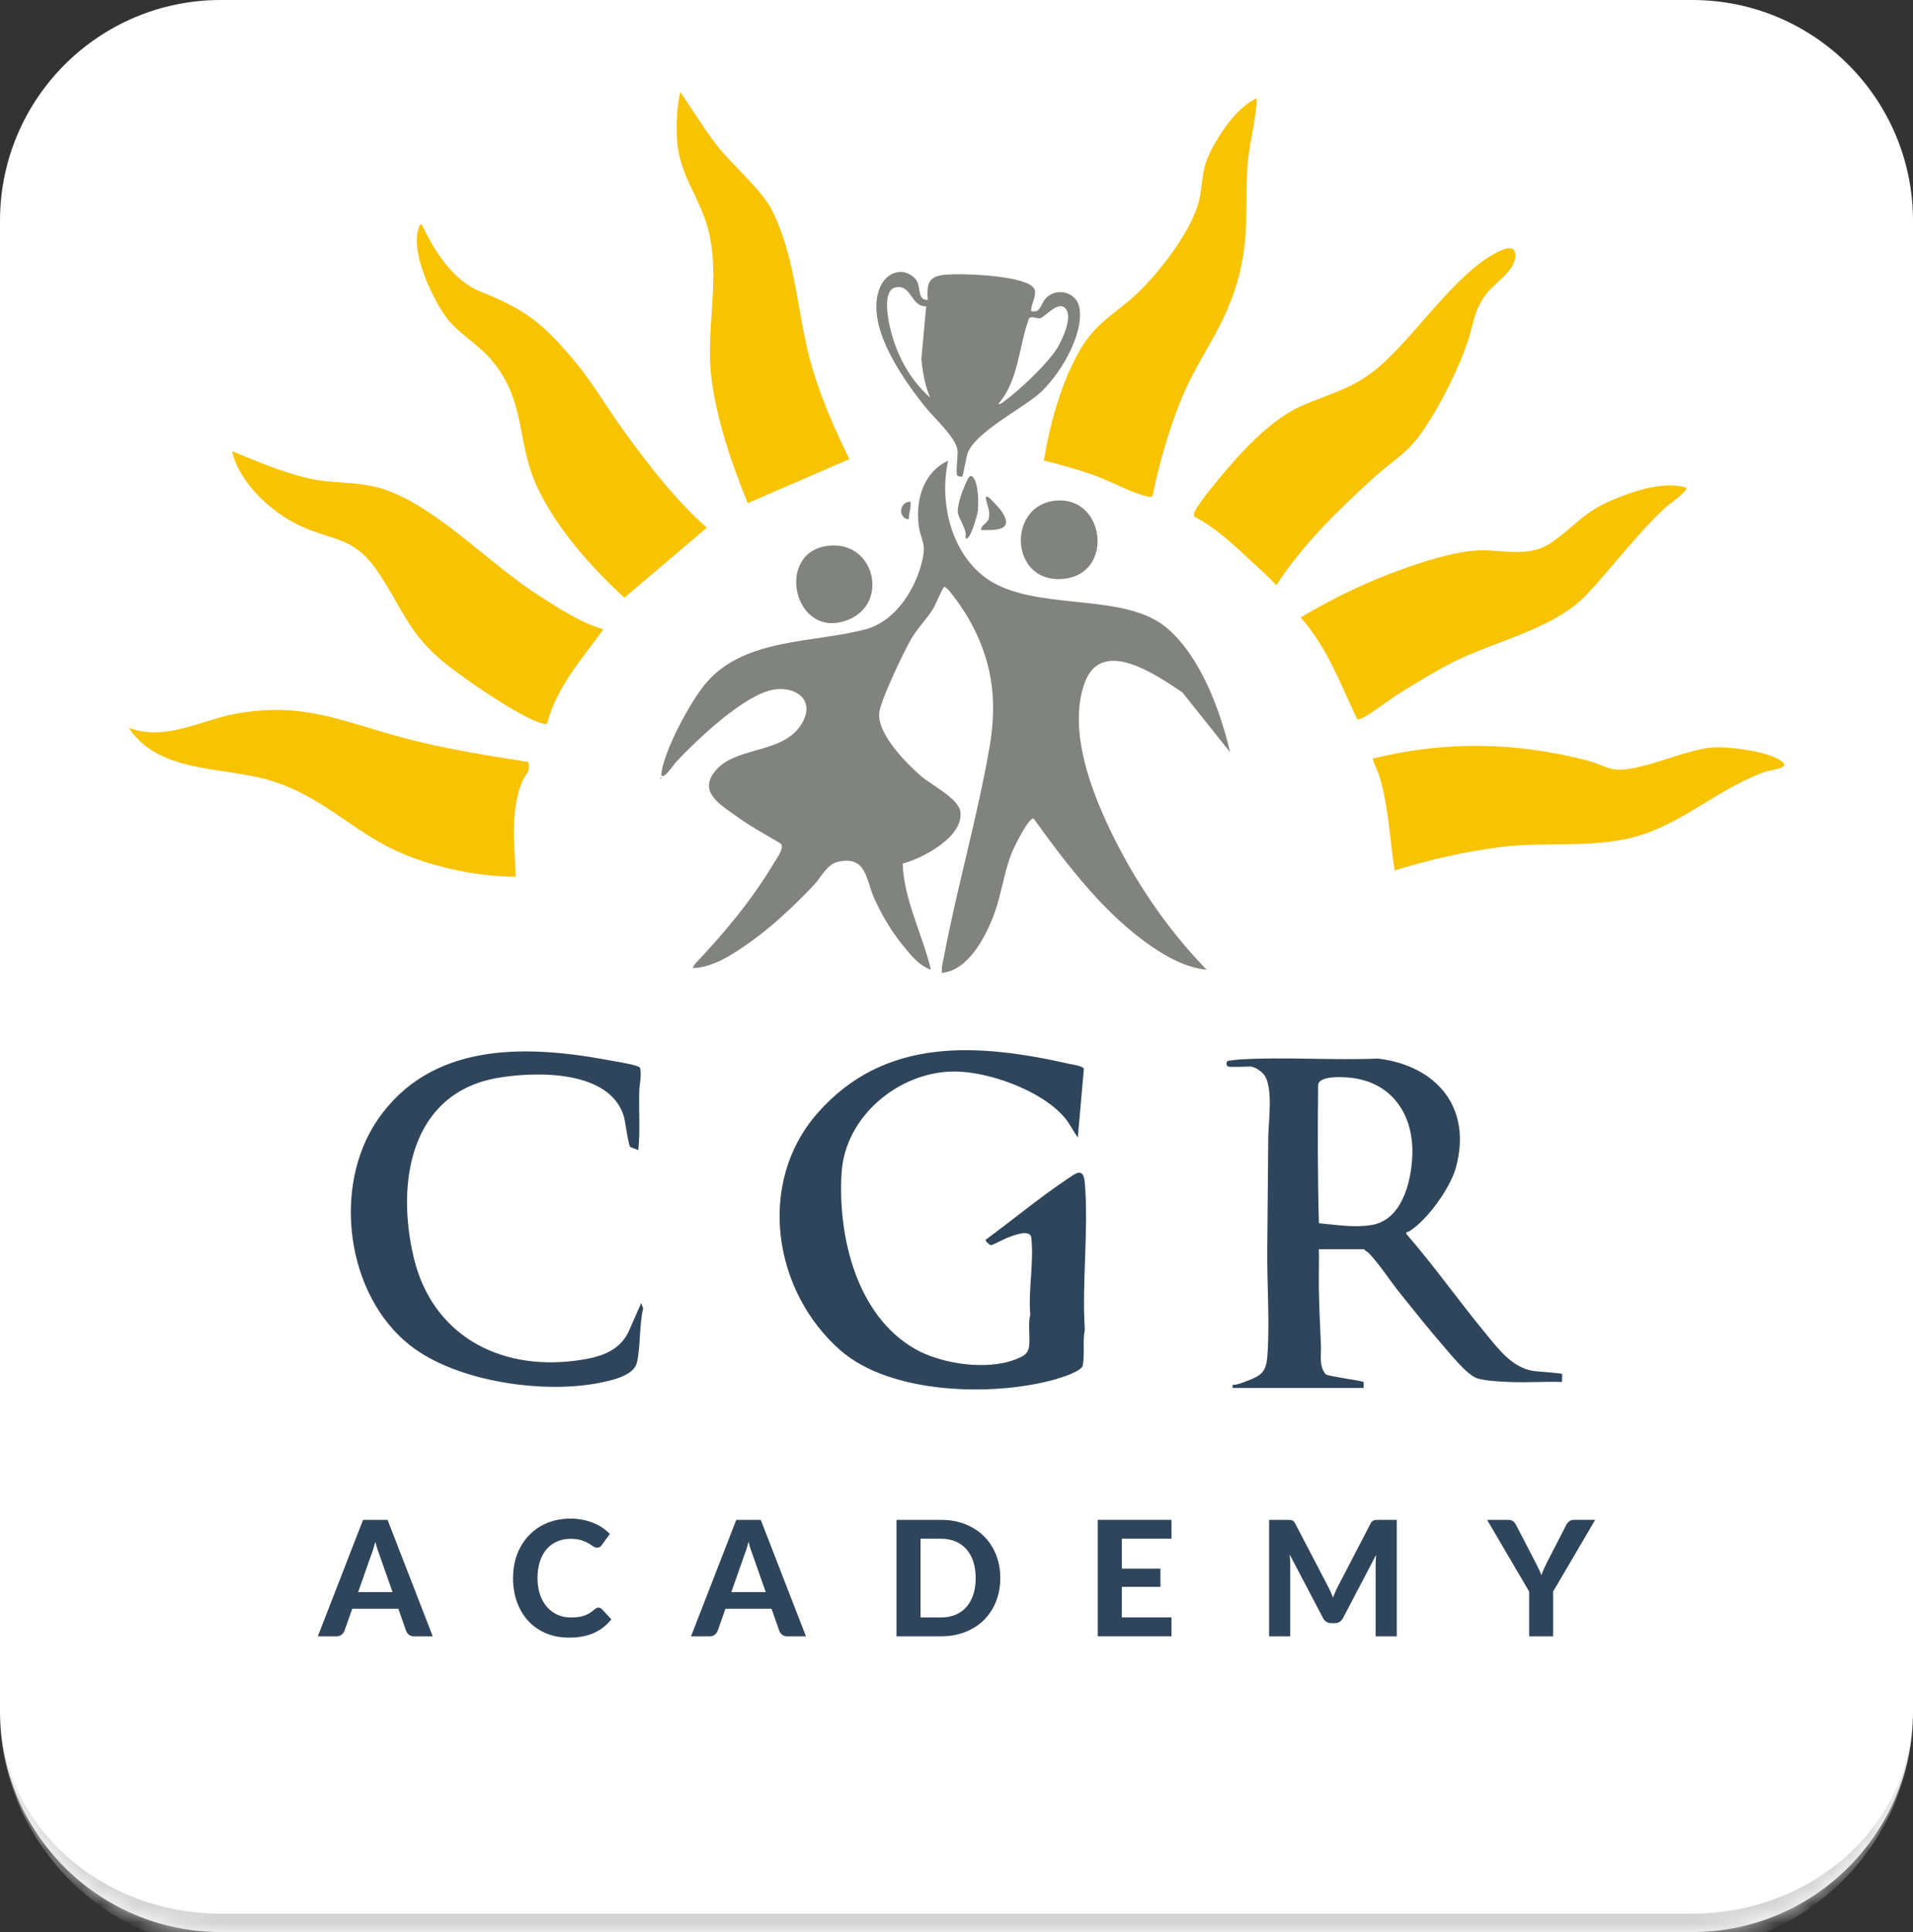 <svg width="104" height="105" viewBox="0 0 104 105" fill="none" xmlns="http://www.w3.org/2000/svg">
<rect x="0" y="0" width="104" height="105" fill="#333333" stroke="none"/>
<mask id="path-1-inside-1_1476_4480" fill="white">
<path d="M0 12C0 5.373 5.373 0 12 0H92C98.627 0 104 5.373 104 12V93C104 99.627 98.627 105 92 105H12C5.373 105 0 99.627 0 93V12Z"/>
</mask>
<path d="M0 12C0 5.373 5.373 0 12 0H92C98.627 0 104 5.373 104 12V93C104 99.627 98.627 105 92 105H12C5.373 105 0 99.627 0 93V12Z" fill="white"/>
<path d="M0 0H104H0ZM104 93C104 100.18 98.18 106 91 106H13C5.82 106 0 100.18 0 93C0 99.075 5.373 104 12 104H92C98.627 104 104 99.075 104 93ZM0 105V0V105ZM104 0V105V0Z" fill="#D4D4D4" mask="url(#path-1-inside-1_1476_4480)"/>
<path d="M58.596 61.814C58.341 61.475 58.167 61.087 57.894 60.758C56.654 59.264 53.676 58.196 51.772 58.234C48.816 58.295 45.942 60.691 45.753 63.737C45.539 67.185 46.565 71.511 49.766 73.323C51.195 74.132 53.652 74.49 55.196 73.882C55.611 73.719 55.904 73.606 55.952 73.123C56.006 72.579 55.878 71.988 56.01 71.445C55.894 70.111 56.22 68.572 56.065 67.262C56.007 66.779 55.094 67.145 54.806 67.25C54.633 67.314 53.961 67.672 53.874 67.671C53.799 67.67 53.565 67.459 53.582 67.379C55.046 66.307 56.482 65.11 57.986 64.101C58.454 63.788 58.901 63.386 58.976 64.279C59.191 66.828 58.81 69.677 58.976 72.258C58.849 72.888 58.982 73.576 58.865 74.207C58.803 74.544 57.59 74.903 57.27 74.991C53.935 75.9 48.428 75.773 45.7 73.396C42.035 70.201 41.11 64.309 44.432 60.51C48.089 56.329 53.166 56.697 58.121 57.816C58.301 57.856 58.893 57.926 58.923 58.098L58.596 61.813V61.814Z" fill="#2F455B"/>
<path d="M66.767 57.962C66.673 57.934 66.645 57.724 66.737 57.662C66.763 57.644 67.266 57.587 67.358 57.581C69.813 57.428 72.442 57.633 74.914 57.53C78.094 57.917 80.053 60.188 79.146 63.465C78.84 64.572 77.6 66.299 76.631 66.906C76.522 66.974 76.397 66.937 76.474 67.082C77.98 68.818 79.308 70.703 80.769 72.474C81.458 73.309 82.194 74.31 83.337 74.504C83.547 74.541 84.865 74.618 84.922 74.673C84.942 74.692 84.909 75.026 84.922 75.106C83.98 75.075 83.028 75.147 82.087 75.108C81.602 75.089 80.787 75.051 80.334 74.917C79.774 74.752 78.885 73.627 78.472 73.154C77.666 72.231 76.9 71.257 76.128 70.303C75.593 69.644 74.987 68.69 74.421 68.113C74.34 68.031 74.227 67.987 74.157 67.891H71.702C71.713 68.604 71.689 69.322 71.7 70.035C71.717 71.054 71.766 72.104 71.812 73.123C71.837 73.672 71.687 74.242 72.082 74.697C72.328 74.822 74.058 75.03 74.125 75.111C74.158 75.149 74.116 75.354 74.131 75.431H67.008V75.268C67.276 75.262 67.574 75.135 67.831 75.037C68.554 74.76 68.833 74.567 68.898 73.724C69.038 71.928 68.878 69.809 68.894 67.97C68.911 65.936 68.93 63.882 68.948 61.839C68.956 60.966 69.24 59.069 68.71 58.396C68.554 58.2 68.203 57.962 67.952 57.962C67.701 57.962 66.932 58.013 66.766 57.962H66.767ZM71.704 66.479C72.653 66.565 73.625 66.733 74.575 66.573C76.2 66.299 76.703 64.3 76.777 62.874C76.896 60.591 75.663 58.749 73.294 58.56C72.919 58.53 71.793 58.466 71.66 58.923C71.639 61.442 71.63 63.967 71.703 66.479H71.704Z" fill="#2F455B"/>
<path d="M34.696 62.52C34.597 62.427 34.342 62.393 34.265 62.33C34.159 62.24 33.997 60.947 33.916 60.675C33.158 58.142 29.138 58.226 27.078 58.576C22.299 59.388 21.521 64.295 22.496 68.359C23.495 72.525 27.089 74.469 31.21 73.959C32.438 73.808 33.701 73.52 34.22 72.266L34.858 70.819L34.965 71.109C34.746 72.022 34.831 73.141 34.631 74.033C34.472 74.742 33.362 74.989 32.747 75.122C29.65 75.793 24.801 75.111 22.264 73.094C18.815 70.352 18.05 64.492 20.518 60.873C23.388 56.665 28.474 56.767 32.982 57.598C33.334 57.663 34.466 57.843 34.715 57.971C34.787 58.009 34.792 58.016 34.808 58.096C34.882 58.492 34.759 58.949 34.751 59.343C34.728 60.401 34.81 61.467 34.7 62.519L34.696 62.52Z" fill="#2F455B"/>
<path d="M51.545 25.039C50.997 27.512 51.846 30.625 54.239 31.795C56.973 33.13 61.223 32.272 63.425 34.12C65.258 35.659 66.337 38.601 66.876 40.883L64.279 37.629C62.896 36.707 59.898 34.59 58.974 37.092C57.916 39.96 59.669 43.92 61.04 46.452C62.27 48.724 63.804 50.853 65.598 52.702C64.517 52.596 63.511 52.052 62.627 51.45C60.058 49.704 57.989 46.976 56.187 44.479C55.889 44.476 55.12 46.053 54.996 46.366C54.563 47.463 54.437 48.684 53.995 49.813C53.526 51.011 52.612 52.741 51.205 52.872C51.176 52.573 51.262 52.289 51.316 52C52.034 48.194 53.155 44.355 53.806 40.544C54.242 37.989 53.929 35.829 52.636 33.577C52.478 33.304 51.556 31.889 51.333 31.89C51.267 31.89 50.842 32.901 50.729 33.083C50.373 33.659 49.899 34.107 49.542 34.715C49.152 35.379 47.829 38.14 47.794 38.787C47.731 39.923 49.252 41.465 50.057 42.165C50.654 42.683 52.112 43.389 52.211 44.117C52.394 45.476 50.166 46.648 49.072 46.934C49.146 48.928 50.153 50.778 50.609 52.7C49.975 52.496 49.489 51.879 49.079 51.371C48.453 50.599 47.935 49.727 47.527 48.819C47.074 47.809 47.116 46.499 45.579 46.83C44.956 46.963 44.669 47.649 44.265 48.077C43.153 49.257 41.84 50.488 40.501 51.401C39.654 51.978 38.715 52.573 37.663 52.614C37.693 52.517 37.743 52.431 37.813 52.357C39.362 50.72 40.877 48.914 42.042 46.955C42.188 46.709 42.722 46.009 42.411 45.824C41.589 45.34 40.761 44.891 39.986 44.327C39.212 43.762 38.004 43.093 38.811 41.993C39.921 40.478 42.654 41.069 43.643 39.23C44.295 38.017 43.245 37.289 42.07 37.477C40.485 37.731 37.928 40.172 36.809 41.352C36.641 41.53 36.279 42.087 36.086 42.167C35.924 42.235 35.949 42.066 35.966 41.96C36.164 40.672 37.558 38.065 38.428 37.07C40.538 34.659 44.25 34.954 47.069 34.197C48.602 33.785 49.663 32.195 50.075 30.711C50.44 29.4 50.036 29.481 49.929 28.422C49.794 27.069 50.253 25.627 51.546 25.039H51.545Z" fill="#81837E"/>
<path d="M68.324 5.342C68.285 6.594 67.895 7.823 67.815 9.068C67.677 11.201 67.919 12.702 67.382 14.884C66.66 17.81 65.102 19.386 64.088 22.019C63.476 23.608 63.008 25.253 62.663 26.925C62.578 27.055 62.473 26.996 62.36 26.974C61.596 26.822 60.264 26.099 59.426 25.807C58.551 25.503 57.649 25.251 56.75 25.028C57.078 23.025 57.697 20.779 58.717 19.017C59.62 17.455 60.689 17.048 61.896 15.878C63.103 14.709 64.955 12.34 65.237 10.67C65.45 9.415 65.34 9.047 66.011 7.852C66.515 6.955 67.379 5.752 68.326 5.34L68.324 5.342Z" fill="#F8C301"/>
<path d="M32.807 34.203C31.645 35.788 30.225 37.397 29.74 39.34C29.59 39.367 29.474 39.318 29.338 39.273C28.081 38.858 24.992 36.736 23.93 35.824C22.147 34.292 21.777 32.877 20.543 31.073C19.267 29.205 18.312 29.444 16.48 28.649C14.846 27.941 13.031 26.309 12.62 24.524C13.937 25.06 15.281 25.642 16.671 25.974C18.367 26.378 19.65 26.06 21.337 26.763C24.145 27.933 26.71 30.734 29.406 32.439C30.461 33.107 31.609 33.865 32.806 34.203H32.807Z" fill="#F8C301"/>
<path d="M91.662 26.495C91.694 26.632 91.615 26.671 91.537 26.754C91.269 27.046 90.771 27.366 90.469 27.649C88.928 29.096 87.684 30.803 86.254 32.318C84.477 34.203 81.186 34.854 78.883 36.041C77.933 36.531 76.995 37.117 76.081 37.677C75.637 37.949 74.306 38.963 73.968 39.066C73.905 39.085 73.842 39.096 73.778 39.078C72.894 37.2 72.111 35.104 70.709 33.558C72.443 32.522 74.353 31.598 76.263 30.922C77.411 30.517 78.923 30.029 80.13 29.929C81.69 29.8 83.03 30.416 84.413 29.44C85.711 28.523 86.08 27.822 87.745 27.138C88.915 26.657 90.419 26.15 91.66 26.494L91.662 26.495Z" fill="#F8C301"/>
<path d="M75.821 47.306C75.552 45.656 75.494 43.855 75.011 42.253C74.9 41.882 74.717 41.587 74.627 41.226C78.575 40.259 82.394 40.318 86.315 41.336C86.758 41.451 87.307 41.737 87.722 41.804C89.038 42.017 91.529 40.749 93.07 40.627C93.966 40.555 95.908 40.818 96.692 41.263C97.555 41.753 96.375 41.795 95.925 41.957C93.415 42.856 91.457 44.786 88.87 45.483C86.528 46.114 84.022 45.728 81.581 46.033C79.634 46.277 77.691 46.73 75.82 47.306H75.821Z" fill="#F8C301"/>
<path d="M68.016 30.487C67.048 29.602 66.096 28.667 64.911 28.07C64.898 27.966 64.92 27.876 64.963 27.782C65.19 27.296 66.262 26.021 66.661 25.551C67.701 24.325 69.186 22.782 70.651 22.111C72.181 21.411 73.426 21.198 74.814 20.067C76.872 18.389 79.066 14.883 81.382 13.718C81.773 13.521 82.407 13.225 82.382 13.944C82.356 14.703 81.3 15.353 80.845 15.92C80.121 16.824 80.128 17.592 79.775 18.612C79.215 20.232 78.089 22.48 77.046 23.832C76.365 24.718 75.514 25.201 74.71 25.936C72.769 27.709 70.824 29.589 69.387 31.802C68.955 31.334 68.483 30.916 68.014 30.487H68.016Z" fill="#F8C301"/>
<path d="M46.18 24.951L40.651 27.345C39.794 25.237 39.006 22.968 38.698 20.701C38.321 17.94 39.168 15.329 38.542 12.635C38.11 10.771 36.936 9.577 36.808 7.614C36.751 6.758 36.8 5.831 36.983 4.998C37.628 5.933 38.217 6.91 38.908 7.815C39.803 8.99 41.416 10.293 41.996 11.476C43.353 14.245 43.324 17.273 44.2 20.136C44.702 21.775 45.415 23.424 46.182 24.95L46.18 24.951Z" fill="#F8C301"/>
<path d="M31.224 19.608C32.228 20.812 33.01 22.167 33.929 23.439C35.261 25.279 36.727 27.176 38.426 28.678L33.944 32.483C32.134 30.828 30.179 28.63 29.155 26.354C28.069 23.94 28.6 21.771 26.716 19.557C25.957 18.664 24.881 18.117 24.218 17.187C23.47 16.137 22.31 13.67 22.758 12.41C22.791 12.319 22.799 12.204 22.924 12.193C23.604 13.623 24.614 15.249 26.138 15.856C28.567 16.823 29.533 17.583 31.222 19.608H31.224Z" fill="#F8C301"/>
<path d="M50.437 16.304C50.385 15.481 50.433 15.025 51.333 14.935C52.267 14.841 55.45 14.955 56.139 15.581C56.493 15.903 56.036 16.492 56.059 16.903C56.653 17.049 56.535 16.416 56.993 16.086C57.619 15.635 58.538 15.945 58.679 16.71C58.955 18.204 57.546 20.507 56.44 21.44C55.49 22.243 53.045 23.495 52.611 24.612C52.532 24.814 52.361 25.854 52.312 25.896C52.28 25.922 52.112 25.898 52.054 25.856C51.932 25.769 52.09 24.782 52.057 24.482C51.98 23.773 50.759 22.7 50.271 22.081C49.049 20.536 46.992 17.65 47.841 15.618C48.17 14.83 49.046 14.466 49.716 15.102C50.147 15.512 49.785 16.304 50.437 16.302V16.304ZM50.352 16.649C49.523 16.683 49.568 15.448 48.695 15.619C47.906 15.774 48.312 17.546 48.456 18.082C48.823 19.44 49.517 20.677 50.567 21.611C50.285 20.931 50.16 20.248 50.09 19.514L50.352 16.648V16.649ZM57.913 16.753C57.515 16.343 56.85 17.194 56.566 17.289C56.37 17.354 56.083 17.12 55.93 17.33C55.381 18.863 55.372 20.699 54.271 21.955C54.407 21.98 54.487 21.88 54.589 21.809C55.399 21.236 57.093 19.643 57.553 18.789C57.799 18.332 58.334 17.184 57.914 16.753H57.913Z" fill="#81837E"/>
<path d="M57.492 27.199C60.095 27.056 60.564 31.204 57.806 31.46C54.848 31.735 54.721 27.349 57.492 27.199Z" fill="#81837E"/>
<path d="M44.879 29.684C47.513 29.23 48.398 32.76 46.126 33.678C43.214 34.853 42.115 30.161 44.879 29.684Z" fill="#81837E"/>
<path d="M52.483 29.235C52.613 28.795 52.081 28.152 52.069 27.827C52.056 27.426 52.275 26.785 52.443 26.412C52.577 26.114 52.739 25.559 53.001 26.103C53.192 26.499 53.207 27.373 53.155 27.813C53.139 27.945 52.721 29.519 52.483 29.235Z" fill="#81837E"/>
<path d="M53.335 28.806C53.34 28.509 53.703 28.451 53.758 28.163C53.836 27.754 53.67 27.478 53.599 27.125C53.577 27.013 53.606 26.959 53.716 27.009C53.807 27.049 54.34 27.629 54.426 27.751C55.173 28.813 54.208 28.83 53.334 28.806H53.335Z" fill="#81837E"/>
<path d="M49.501 27.265C49.522 27.514 49.471 27.756 49.417 27.996C49.398 28.081 49.47 28.28 49.289 28.207C48.795 28.005 48.941 27.263 49.501 27.265Z" fill="#81837E"/>
<path d="M28.708 41.406C28.879 41.938 28.561 42.082 28.415 42.419C27.716 44.03 27.977 45.94 28.037 47.649C26.014 47.639 23.779 47.183 21.907 46.403C19.182 45.27 17.457 43.113 14.308 42.311C11.832 41.68 8.581 41.94 7 39.554C9.034 40.316 10.967 39.099 12.943 38.767C16.562 38.157 18.576 39.203 21.885 40.088C24.124 40.688 26.42 41.05 28.708 41.406Z" fill="#F8C301"/>
<path d="M35.915 42.253C35.971 42.281 35.971 42.31 35.915 42.339V42.253Z" fill="#32475D"/>
<path d="M23.527 88.929H22.516C22.403 88.929 22.311 88.902 22.24 88.848C22.169 88.795 22.116 88.725 22.081 88.641L21.656 87.433H19.148L18.723 88.641C18.694 88.714 18.643 88.781 18.571 88.839C18.499 88.899 18.408 88.929 18.298 88.929H17.279L19.738 82.6H21.07L23.526 88.929H23.527ZM21.341 86.526L20.66 84.59C20.62 84.488 20.577 84.369 20.532 84.232C20.487 84.095 20.444 83.947 20.404 83.788C20.363 83.951 20.321 84.101 20.276 84.239C20.231 84.377 20.188 84.497 20.147 84.599L19.47 86.526H21.34H21.341Z" fill="#2F455B"/>
<path d="M32.537 87.372C32.609 87.372 32.67 87.398 32.719 87.45L33.236 88.005C32.981 88.33 32.665 88.577 32.287 88.747C31.91 88.915 31.46 89 30.941 89C30.469 89 30.045 88.92 29.669 88.758C29.294 88.596 28.974 88.372 28.711 88.084C28.448 87.796 28.245 87.454 28.104 87.059C27.962 86.663 27.891 86.232 27.891 85.764C27.891 85.449 27.925 85.151 27.993 84.868C28.061 84.584 28.16 84.324 28.29 84.085C28.421 83.847 28.577 83.632 28.761 83.439C28.944 83.247 29.152 83.084 29.383 82.948C29.614 82.813 29.866 82.71 30.14 82.638C30.413 82.567 30.704 82.532 31.014 82.532C31.246 82.532 31.464 82.552 31.671 82.593C31.878 82.634 32.07 82.691 32.25 82.763C32.43 82.835 32.596 82.924 32.748 83.026C32.899 83.129 33.035 83.243 33.157 83.365L32.718 83.966C32.692 84.005 32.659 84.038 32.618 84.067C32.578 84.097 32.523 84.111 32.454 84.111C32.385 84.111 32.314 84.086 32.243 84.037C32.173 83.987 32.086 83.931 31.984 83.871C31.881 83.81 31.752 83.755 31.598 83.705C31.442 83.655 31.247 83.63 31.009 83.63C30.746 83.63 30.504 83.678 30.285 83.774C30.066 83.87 29.877 84.009 29.719 84.19C29.561 84.373 29.439 84.595 29.352 84.86C29.266 85.125 29.222 85.426 29.222 85.763C29.222 86.1 29.269 86.406 29.362 86.672C29.456 86.938 29.585 87.163 29.748 87.346C29.911 87.529 30.103 87.669 30.321 87.763C30.539 87.858 30.773 87.904 31.022 87.904C31.169 87.904 31.303 87.897 31.423 87.882C31.544 87.868 31.655 87.843 31.758 87.808C31.86 87.773 31.957 87.728 32.048 87.672C32.139 87.617 32.231 87.548 32.323 87.463C32.355 87.437 32.389 87.415 32.423 87.397C32.458 87.379 32.495 87.371 32.536 87.371L32.537 87.372Z" fill="#2F455B"/>
<path d="M43.816 88.929H42.805C42.692 88.929 42.6 88.902 42.529 88.848C42.458 88.795 42.405 88.725 42.37 88.641L41.945 87.433H39.438L39.012 88.641C38.983 88.714 38.932 88.781 38.86 88.839C38.788 88.899 38.697 88.929 38.587 88.929H37.568L40.027 82.6H41.359L43.815 88.929H43.816ZM41.63 86.526L40.95 84.59C40.909 84.488 40.866 84.369 40.821 84.232C40.776 84.095 40.733 83.947 40.693 83.788C40.653 83.951 40.61 84.101 40.565 84.239C40.52 84.377 40.477 84.497 40.437 84.599L39.759 86.526H41.629H41.63Z" fill="#2F455B"/>
<path d="M54.38 85.763C54.38 86.225 54.302 86.651 54.148 87.039C53.993 87.427 53.774 87.76 53.493 88.04C53.212 88.319 52.872 88.537 52.476 88.694C52.08 88.85 51.64 88.929 51.158 88.929H48.737V82.6H51.158C51.64 82.6 52.08 82.678 52.476 82.835C52.872 82.993 53.212 83.211 53.493 83.491C53.776 83.772 53.994 84.106 54.148 84.492C54.302 84.879 54.38 85.302 54.38 85.761V85.763ZM53.043 85.763C53.043 85.431 52.999 85.133 52.913 84.868C52.826 84.603 52.701 84.379 52.539 84.196C52.377 84.013 52.18 83.871 51.947 83.773C51.715 83.675 51.45 83.625 51.155 83.625H50.045V87.904H51.155C51.45 87.904 51.715 87.855 51.947 87.758C52.18 87.661 52.377 87.519 52.539 87.335C52.701 87.151 52.825 86.925 52.913 86.661C52.999 86.396 53.043 86.096 53.043 85.763Z" fill="#2F455B"/>
<path d="M60.988 83.625V85.251H63.087V86.241H60.988V87.903H63.687V88.927H59.678V82.599H63.687V83.624H60.988V83.625Z" fill="#2F455B"/>
<path d="M75.936 82.6V88.929H74.786V85.042C74.786 84.961 74.788 84.874 74.793 84.781C74.797 84.688 74.805 84.593 74.816 84.497L73.016 87.93C72.918 88.119 72.767 88.214 72.561 88.214H72.379C72.277 88.214 72.187 88.19 72.11 88.141C72.032 88.093 71.969 88.023 71.923 87.93L70.114 84.484C70.123 84.586 70.13 84.685 70.135 84.779C70.141 84.873 70.144 84.961 70.144 85.042V88.929H68.995V82.6H69.983C70.038 82.6 70.088 82.601 70.131 82.605C70.174 82.608 70.213 82.616 70.246 82.628C70.278 82.642 70.308 82.661 70.337 82.689C70.365 82.718 70.391 82.755 70.416 82.805L72.178 86.181C72.233 86.283 72.285 86.388 72.332 86.496C72.38 86.603 72.426 86.714 72.47 86.827C72.513 86.711 72.558 86.597 72.607 86.487C72.654 86.376 72.706 86.269 72.761 86.168L74.509 82.805C74.535 82.755 74.562 82.716 74.591 82.689C74.621 82.662 74.651 82.642 74.685 82.628C74.717 82.615 74.756 82.607 74.797 82.605C74.839 82.602 74.889 82.6 74.947 82.6H75.936Z" fill="#2F455B"/>
<path d="M84.434 86.496V88.93H83.133V86.496L80.847 82.6H81.992C82.105 82.6 82.196 82.627 82.263 82.68C82.331 82.735 82.386 82.804 82.426 82.887L83.459 84.88C83.529 85.014 83.592 85.139 83.648 85.256C83.704 85.372 83.755 85.489 83.798 85.604C83.838 85.488 83.885 85.371 83.938 85.254C83.992 85.136 84.052 85.012 84.118 84.88L85.142 82.887C85.177 82.817 85.229 82.752 85.298 82.691C85.368 82.629 85.457 82.599 85.567 82.599H86.722L84.436 86.495L84.434 86.496Z" fill="#2F455B"/>
</svg>
